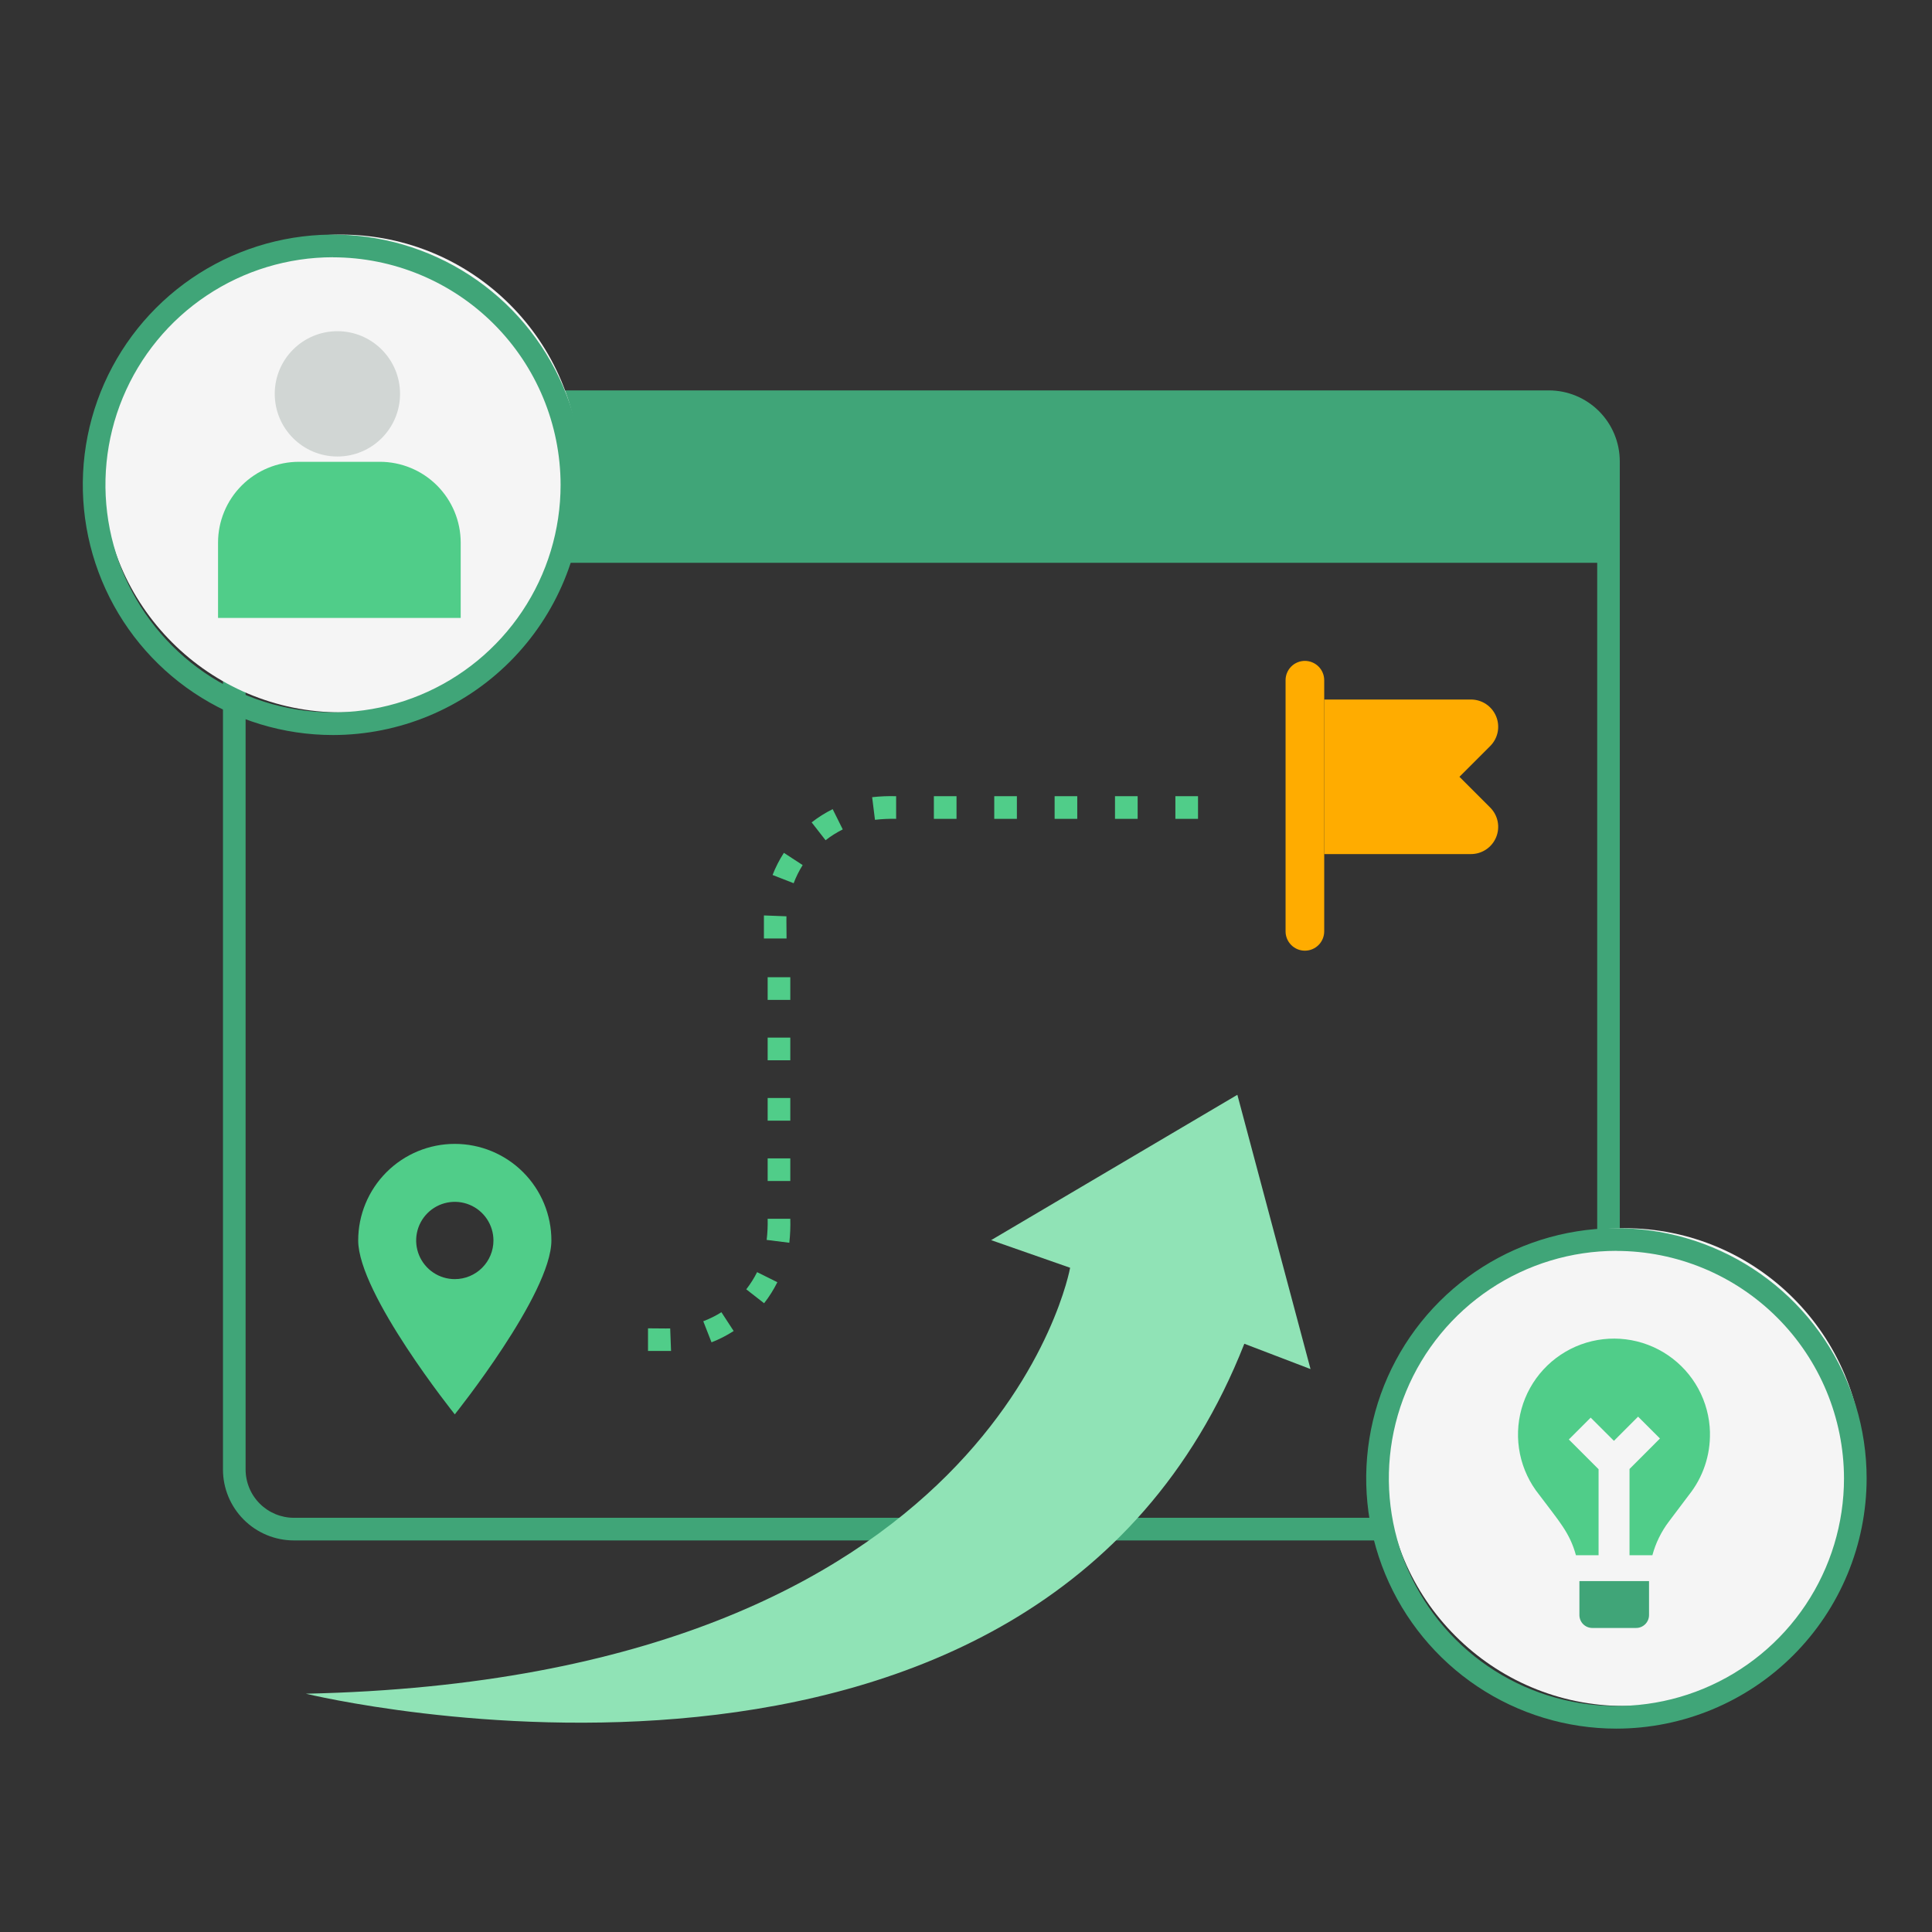 <svg width="140" height="140" viewBox="0 0 140 140" fill="none" xmlns="http://www.w3.org/2000/svg">
<rect x="0" y="0" width="140" height="140" fill="#333333" stroke="none"/>
<path d="M116.555 40.784H16.977V33.428C16.977 32.283 17.432 31.185 18.242 30.375C19.051 29.566 20.149 29.111 21.295 29.111H112.245C113.389 29.112 114.486 29.568 115.294 30.377C116.102 31.187 116.556 32.284 116.555 33.428V40.784Z" fill="#40A578"/>
<path d="M112.245 111.626H21.295C19.932 111.624 18.626 111.083 17.663 110.119C16.7 109.156 16.158 107.85 16.157 106.488V33.428C16.158 32.066 16.7 30.76 17.663 29.797C18.626 28.834 19.932 28.292 21.295 28.29H112.245C113.606 28.293 114.911 28.836 115.872 29.799C116.834 30.762 117.374 32.067 117.375 33.428V106.488C117.374 107.849 116.834 109.154 115.872 110.117C114.911 111.08 113.606 111.623 112.245 111.626ZM21.295 29.931C20.367 29.932 19.479 30.301 18.823 30.957C18.168 31.612 17.799 32.501 17.797 33.428V106.488C17.799 107.415 18.168 108.304 18.823 108.959C19.479 109.615 20.367 109.984 21.295 109.985H112.245C113.172 109.984 114.061 109.615 114.716 108.959C115.371 108.303 115.739 107.415 115.74 106.488V33.428C115.739 32.501 115.371 31.613 114.716 30.957C114.061 30.301 113.172 29.932 112.245 29.931H21.295Z" fill="#40A578"/>
<path d="M23.854 36.698C24.929 36.698 25.801 35.827 25.801 34.752C25.801 33.676 24.929 32.805 23.854 32.805C22.779 32.805 21.907 33.676 21.907 34.752C21.907 35.827 22.779 36.698 23.854 36.698Z" fill="#F5F5F5"/>
<path d="M31.901 36.698C32.977 36.698 33.848 35.827 33.848 34.752C33.848 33.676 32.977 32.805 31.901 32.805C30.826 32.805 29.955 33.676 29.955 34.752C29.955 35.827 30.826 36.698 31.901 36.698Z" fill="#F5F5F5"/>
<path d="M93.157 67.49V49.29C93.157 48.919 93.304 48.563 93.567 48.3C93.829 48.038 94.185 47.89 94.557 47.89C94.928 47.89 95.284 48.038 95.547 48.3C95.809 48.563 95.957 48.919 95.957 49.29V67.49C95.957 67.862 95.809 68.218 95.547 68.48C95.284 68.743 94.928 68.89 94.557 68.89C94.185 68.89 93.829 68.743 93.567 68.48C93.304 68.218 93.157 67.862 93.157 67.49Z" fill="#FFAC00"/>
<path d="M107.983 54.064L105.757 56.29L107.983 58.516C108.26 58.792 108.45 59.145 108.527 59.529C108.603 59.913 108.564 60.311 108.414 60.673C108.264 61.035 108.01 61.343 107.684 61.56C107.357 61.777 106.974 61.892 106.583 61.89H95.957V50.69H106.583C106.974 50.689 107.357 50.803 107.684 51.02C108.01 51.237 108.264 51.546 108.414 51.908C108.564 52.27 108.603 52.668 108.527 53.052C108.45 53.436 108.26 53.788 107.983 54.064Z" fill="#FFAC00"/>
<path d="M32.956 82.89C31.1 82.89 29.32 83.628 28.007 84.941C26.694 86.253 25.956 88.034 25.956 89.89C25.956 93.754 32.956 102.49 32.956 102.49C32.956 102.49 39.956 93.754 39.956 89.89C39.956 88.034 39.219 86.253 37.906 84.941C36.593 83.628 34.813 82.89 32.956 82.89ZM32.956 92.69C32.403 92.69 31.861 92.526 31.401 92.218C30.941 91.911 30.582 91.473 30.37 90.962C30.158 90.45 30.102 89.887 30.21 89.344C30.318 88.801 30.585 88.302 30.977 87.91C31.368 87.519 31.867 87.252 32.41 87.144C32.953 87.036 33.516 87.091 34.028 87.303C34.54 87.515 34.977 87.874 35.285 88.335C35.592 88.795 35.757 89.337 35.757 89.89C35.757 90.633 35.462 91.345 34.936 91.87C34.411 92.395 33.699 92.69 32.956 92.69Z" fill="#50CD89"/>
<path d="M55.627 70.815L57.268 70.815L57.268 72.456L55.627 72.456L55.627 70.815ZM55.627 75.19L57.268 75.19L57.268 76.831L55.627 76.831L55.627 75.19ZM55.627 79.565L57.268 79.565L57.268 81.206L55.627 81.206L55.627 79.565ZM55.627 83.94L57.268 83.94L57.268 85.581L55.627 85.581L55.627 83.94ZM55.627 88.315L57.268 88.315C57.285 88.896 57.261 89.477 57.197 90.054L55.556 89.849C55.616 89.34 55.64 88.828 55.627 88.315ZM54.862 92.184L56.33 92.915C56.062 93.453 55.741 93.964 55.37 94.438L54.077 93.429C54.379 93.041 54.642 92.624 54.862 92.184ZM52.272 95.083L53.164 96.45C52.658 96.777 52.12 97.052 51.559 97.27L50.962 95.742C51.42 95.569 51.858 95.351 52.272 95.091L52.272 95.083ZM48.565 96.256L48.627 97.897C48.403 97.897 48.403 97.897 46.957 97.897L46.957 96.256C48.398 96.267 48.37 96.27 48.565 96.264L48.565 96.256Z" fill="#50CD89"/>
<path d="M86.813 59.336L86.813 57.696L85.172 57.696L85.172 59.336L86.813 59.336ZM82.438 59.336L82.438 57.696L80.797 57.696L80.797 59.336L82.438 59.336ZM78.063 59.336L78.063 57.696L76.422 57.696L76.422 59.336L78.063 59.336ZM73.688 59.336L73.688 57.696L72.047 57.696L72.047 59.336L73.688 59.336ZM69.313 59.336L69.313 57.696L67.672 57.696L67.672 59.336L69.313 59.336ZM64.938 59.336L64.938 57.696C64.357 57.678 63.776 57.702 63.199 57.767L63.404 59.407C63.913 59.348 64.425 59.324 64.938 59.336ZM61.069 60.102L60.339 58.634C59.8 58.901 59.289 59.223 58.815 59.593L59.824 60.887C60.212 60.584 60.629 60.322 61.069 60.102ZM58.17 62.691L56.803 61.8C56.476 62.306 56.201 62.844 55.983 63.405L57.511 64.001C57.684 63.544 57.902 63.105 58.162 62.691L58.17 62.691ZM56.997 66.399L55.356 66.336C55.356 66.561 55.356 66.561 55.356 68.007L56.997 68.007C56.986 66.566 56.983 66.593 56.989 66.399L56.997 66.399Z" fill="#50CD89"/>
<path d="M77.545 91.867C77.545 91.867 72.243 121.648 22.166 122.732C22.166 122.732 75.104 135.662 90.169 97.373L94.966 99.208L89.664 79.333L71.822 89.865L77.545 91.867Z" fill="#90E3B6"/>
<path d="M24.711 51.623C34.272 51.623 42.023 43.872 42.023 34.311C42.023 24.75 34.272 17 24.711 17C15.15 17 7.4 24.75 7.4 34.311C7.4 43.872 15.15 51.623 24.711 51.623Z" fill="#F5F5F5"/>
<path d="M15.8 44.779V39.324C15.8 37.77 16.417 36.279 17.516 35.18C18.615 34.081 20.106 33.464 21.66 33.464H27.524C29.078 33.464 30.569 34.081 31.668 35.18C32.766 36.279 33.384 37.77 33.384 39.324V44.779H15.8Z" fill="#50CD89"/>
<ellipse cx="24.449" cy="28.54" rx="4.54" ry="4.54" fill="#D1D6D4"/>
<path d="M24.132 53.263C20.546 53.263 17.04 52.2 14.058 50.208C11.076 48.215 8.753 45.383 7.38 42.07C6.008 38.757 5.649 35.111 6.348 31.594C7.048 28.077 8.775 24.846 11.311 22.311C13.846 19.775 17.077 18.048 20.594 17.348C24.111 16.649 27.757 17.008 31.07 18.38C34.383 19.753 37.215 22.076 39.208 25.058C41.2 28.04 42.263 31.546 42.263 35.132C42.258 39.939 40.346 44.548 36.947 47.947C33.548 51.346 28.939 53.258 24.132 53.263ZM24.132 18.641C20.87 18.641 17.682 19.608 14.97 21.42C12.258 23.232 10.144 25.808 8.896 28.821C7.648 31.834 7.321 35.15 7.958 38.349C8.594 41.548 10.164 44.486 12.471 46.793C14.777 49.099 17.715 50.669 20.914 51.306C24.113 51.942 27.429 51.615 30.442 50.367C33.456 49.119 36.031 47.005 37.843 44.294C39.656 41.582 40.623 38.393 40.623 35.132C40.616 30.761 38.876 26.57 35.785 23.48C32.694 20.39 28.503 18.651 24.132 18.646V18.641Z" fill="#40A578"/>
<path d="M117.711 123.623C127.272 123.623 135.023 115.872 135.023 106.311C135.023 96.751 127.272 89 117.711 89C108.15 89 100.4 96.751 100.4 106.311C100.4 115.872 108.15 123.623 117.711 123.623Z" fill="#F5F5F5"/>
<path d="M117.132 125.263C113.546 125.263 110.04 124.2 107.058 122.208C104.077 120.215 101.753 117.383 100.38 114.07C99.008 110.757 98.649 107.112 99.348 103.594C100.048 100.077 101.775 96.846 104.311 94.311C106.846 91.775 110.077 90.048 113.594 89.348C117.112 88.649 120.757 89.008 124.07 90.38C127.383 91.752 130.215 94.076 132.208 97.058C134.2 100.04 135.263 103.546 135.263 107.132C135.258 111.939 133.346 116.548 129.947 119.947C126.548 123.346 121.939 125.258 117.132 125.263ZM117.132 90.641C113.87 90.641 110.682 91.608 107.97 93.42C105.258 95.232 103.144 97.808 101.896 100.821C100.648 103.834 100.321 107.15 100.958 110.349C101.594 113.548 103.164 116.486 105.471 118.793C107.777 121.099 110.715 122.669 113.914 123.306C117.113 123.942 120.429 123.616 123.442 122.367C126.456 121.119 129.031 119.005 130.843 116.294C132.655 113.582 133.623 110.393 133.623 107.132C133.616 102.76 131.876 98.57 128.785 95.48C125.694 92.389 121.503 90.651 117.132 90.646V90.641Z" fill="#40A578"/>
<path d="M123.908 103.804C123.947 105.447 123.407 107.051 122.382 108.335L120.93 110.263C120.38 110.99 119.976 111.816 119.738 112.697H118.081V106.449L120.287 104.239L118.702 102.656L116.952 104.409L115.267 102.727L113.684 104.31L115.839 106.465V112.697H114.198C113.747 111.056 112.987 110.255 111.54 108.322C110.846 107.461 110.368 106.447 110.144 105.365C109.92 104.282 109.958 103.162 110.253 102.096C110.549 101.031 111.094 100.052 111.844 99.239C112.593 98.427 113.526 97.805 114.564 97.424C115.602 97.044 116.716 96.917 117.813 97.053C118.91 97.189 119.959 97.585 120.872 98.207C121.786 98.829 122.538 99.66 123.067 100.631C123.595 101.603 123.884 102.686 123.911 103.791L123.908 103.804Z" fill="#50CD89"/>
<path d="M118.549 117.968H115.385C115.137 117.968 114.899 117.87 114.724 117.695C114.548 117.519 114.45 117.281 114.45 117.033V114.572H119.495V117.033C119.495 117.157 119.47 117.28 119.422 117.394C119.375 117.508 119.305 117.611 119.217 117.698C119.129 117.785 119.024 117.854 118.91 117.9C118.795 117.947 118.672 117.97 118.549 117.968Z" fill="#40A578"/>
</svg>
